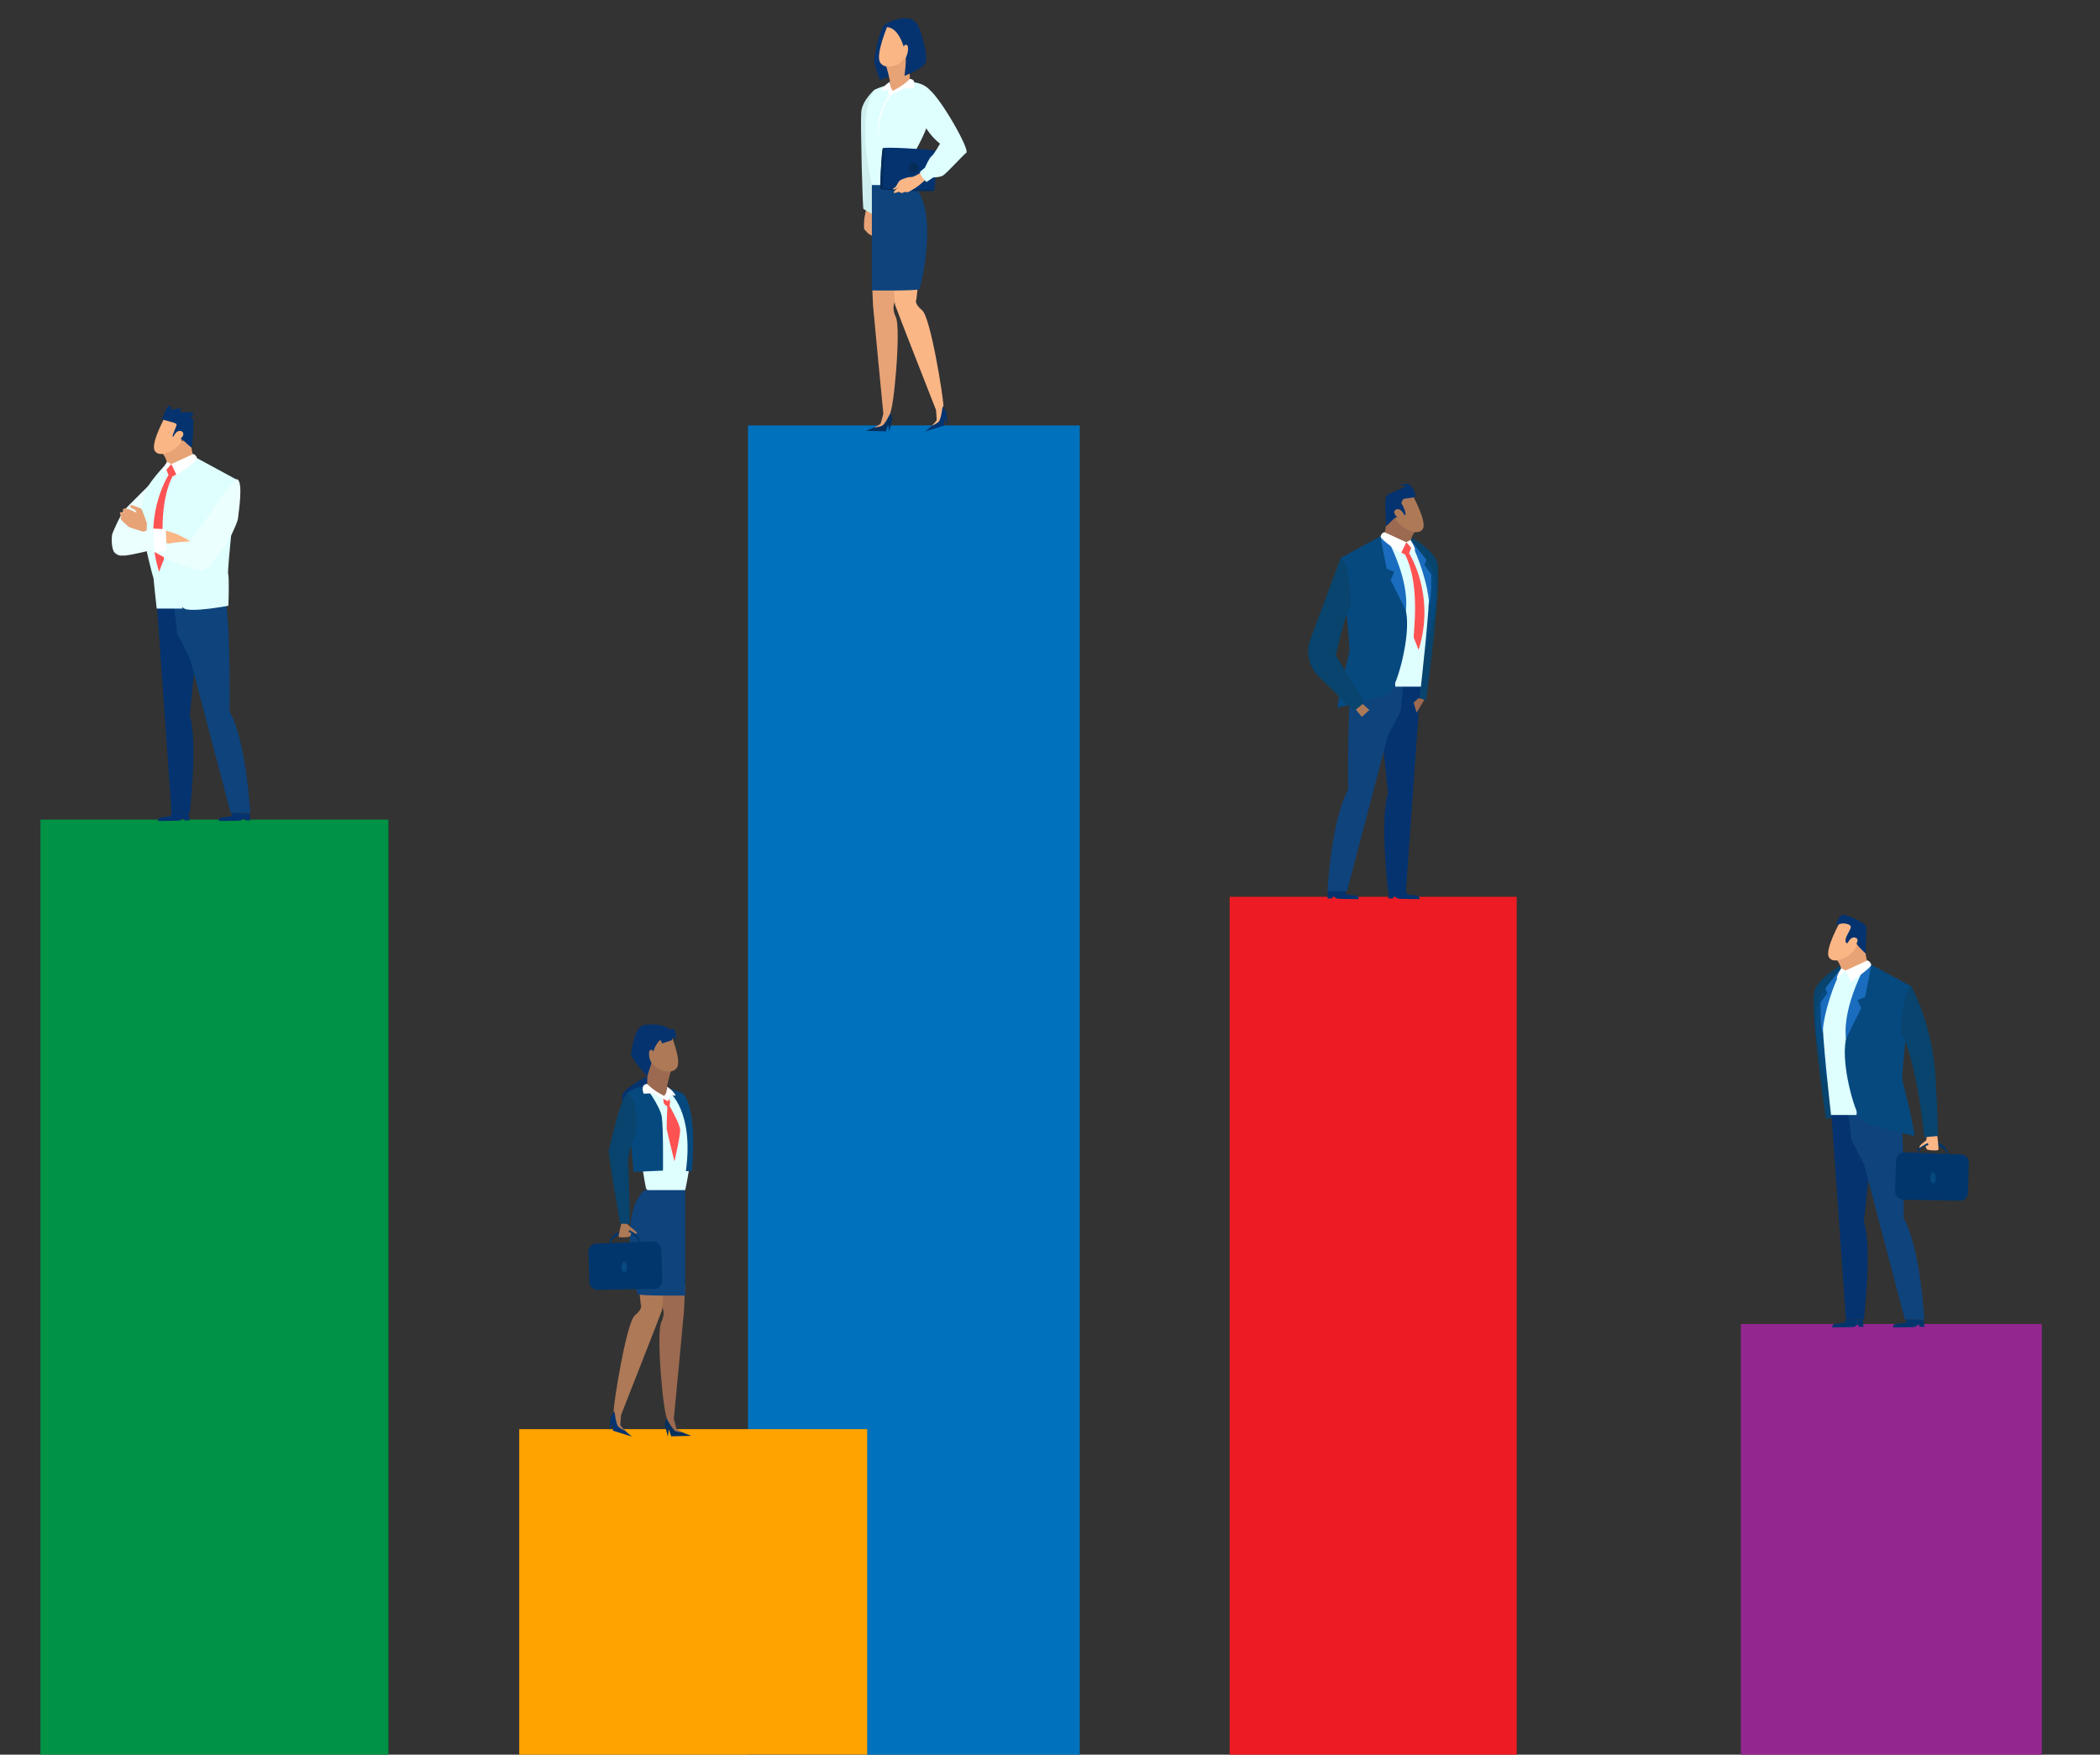 <svg version="1.1" id="_x2014_ÎÓÈ_x5F_1" xmlns="http://www.w3.org/2000/svg" x="0" y="0" viewBox="0 0 2108 1761.1" style="enable-background:new 0 0 2108 1761.1" xml:space="preserve"><rect x="0" y="0" width="2108" height="1761.1" fill="#333333" stroke="none"/><style>.st5{fill:#01366c}.st6{fill:#08446d}.st7{fill:#043370}.st8{fill:#0e437c}.st9{fill:#06497f}.st10{fill:#e7a376}.st11{fill:#defffe}.st12{fill:#1a6cbe}.st13{fill:#fbb686}.st14{fill:#fff}.st15{fill:#9b6a50}.st16{fill:#ad7957}.st17{fill:#ff5252}.st18{fill:#ebfffe}.st19{fill:#05305e}.st21{fill:#052d59}</style><path style="fill:#009245" d="M40.6 822.6h349.3v938.5H40.6z"/><path style="fill:#ed1c24" d="M1234.3 900.1h288.2v861h-288.2z"/><path style="fill:#0071bc" d="M750.8 427h333.1v1334.1H750.8z"/><path style="fill:#93278f" d="M1747.5 1328.8h302.1v432.4h-302.1z"/><path style="fill:#ffa300" d="M521.2 1434.4h349.3v326.7H521.2z"/><path class="st5" d="M1955.6 1161.3a13.6 13.6 0 0 0-9.4-14l-1.5-.5-1.5-.2c-1-.3-2-.2-3-.3-2 0-4 .2-6 .6-2 .5-3.9 1.2-5.5 2.6a11 11 0 0 0-4.3 10.6c.5-3.8 2.6-7 5.6-8.7 1.4-1 3.1-1.4 4.9-1.8a25 25 0 0 1 5.3-.4c.9 0 1.8 0 2.6.2l1.3.2c.5 0 .9.2 1.3.3.9.2 1.6.6 2.4 1 .8.3 1.6.7 2.2 1.3 2.8 2 4.7 5.4 5.6 9z"/><path class="st6" d="M1848.3 969s-19.2 9.6-26.1 23.4 10.7 130.6 10.7 130.6l10.4-1.5 5-152.5z"/><path class="st7" d="m1838 1112.3 15 212.1h18s8.4-73.4 0-98c0 0 12.7-119.9 11.1-124.1s-44.2 10-44.2 10z"/><path class="st8" d="m1853.7 1101.5 4.6 42.3 13 25.4 40.8 155.2h19.6s-3.8-71.5-20.8-101.8c0 0 1.2-100.7-5.3-115.7-6.6-15-52-5.4-52-5.4z"/><path class="st9" d="M1850.8 970.3s-21.9 22.3-25 33.2c-3 11-4.2 25.2-2 38.8a673 673 0 0 0 10.7 46l16.3-118z"/><path class="st10" d="M1870.6 937.6s1.5 22.7 4.6 30S1848 991 1848 991s5.6-21.5-7.7-30.7l30.4-22.7z"/><path class="st11" d="M1838 1119s-9.7-85-8.3-97.6c1.3-12.7 18.6-48.2 18.6-48.2s15.8 5.4 26.3-7.1l-11 153H1838v-.1z"/><path class="st9" d="M1921.5 1140.1s-44.4-10.1-51.5-14.4-20.3-50.3-17.9-76.3c2.4-25.9 22.5-83.3 22.5-83.3l43.8 23.8s-10 90.7-8.8 94.3c1.2 3.7 12.3 49 12 56z"/><path class="st6" d="M1931.7 1141.4s-8-80.4-23.6-104.3c0 0 .6-40 10.4-47.2 0 0 20.4 36.8 23.9 85.8 3.4 49 2.9 64.4 2.9 64.4l-13.6 1.3z"/><path class="st12" d="M1874.6 965.1s-25.5 43.6-21.6 77.4l15.3-30.7-3.7-8 7.6-3.2s6.2-29.8 6.1-32.5l-3.7-3zM1832.4 991.8l2 4.8-6.8 9.6s-.7 23 2 30.8c0 0-.5-21.5 18.7-65.2l-16 20z"/><path class="st13" d="M1847.6 924.4s-16.2 28.6-11.7 36.3c4.5 7.7 20 .4 25.8-7.5s.4-26 .4-26l-14.5-2.8z"/><path class="st7" d="M1872.7 957s-9-8.4-8.7-9.6c.2-1.2-9.2-.7-10.2-.8s-2.1-2.3-.4-6.4c1.7-4 5-8.5 4.4-10.5-.5-1.9-7.2-4.2-12-1.9-4.9 2.3.4-10.4 5.4-9.7 5 .8 21.8 8.9 22.2 12.2.4 3.4-.7 26.8-.7 26.8z"/><path class="st13" d="M1854 948s2.4-6.2 6-7c3.5-.8 5.6 1.9 4.2 4.7s-5 5.7-5.5 6c-.5.2-4.7-3.8-4.7-3.8z"/><path class="st5" d="m1976.4 1167.1-.9 30c0 4.5-3.8 8.1-8.3 8l-56.9-1c-4.6-.1-8.2-4-8-8.6l1-31c.2-4.5 4-8.1 8.6-8l56.6 2.2c4.5.1 8 4 8 8.4z"/><path class="st13" d="M1934 1141.2s-.1 3.2-.7 3.5c-.5.2-5 4-5.7 4.9-.7.8-1.3 2.5-.6 2.3s7.2-4.6 7.9-4.5 1 2 .7 2.1l-2.5.5s0 3 1.6 3.8c1.6.8 10.3 1.3 11 .3.7-1-1-13.9-1-13.9l-10.7 1z"/><path class="st5" d="m1931.1 1324.8.6 6.9h-4.9l-.5-2.6-3.8 2.6c-1 .6-22.2.6-22.2.6s-.2-3 2.4-3.4c2.5-.5 9.8-1.1 10.2-1.5.4-.5.9-3 .9-3l17.3.4zM1870 1324.8l.6 6.9h-4.9l-.5-2.6-3.8 2.6c-1 .6-22.2.6-22.2.6s-.1-3 2.4-3.4c2.5-.5 9.9-1.1 10.2-1.5.4-.5.9-3 .9-3l17.3.4z"/><ellipse class="st9" cx="1940.5" cy="1182.2" rx="2.7" ry="5.5"/><path class="st14" d="m1852.6 974 5.2 11.2s21.3-14 20.5-17.1-3.7-4.2-3.7-4.2l-22 10.2zM1843.8 982.7l8.8-8.6-4.3-2.3s-4.8 7-4.5 11z"/><path class="st6" d="M1415.9 539.1s19.2 9.6 26.1 23.4-10.5 140.3-10.5 140.3l-14.2-4.5-1.4-159.2z"/><path class="st7" d="m1426.3 682.4-15 212.1h-18s-8.5-73.4 0-98c0 0-12.8-119.8-11.2-124 1.5-4.3 44.2 10 44.2 10z"/><path class="st8" d="m1410.5 671.7-4.6 42.2-13 25.4-40.8 155.3h-19.6s3.8-71.5 20.8-101.9c0 0-1.2-100.7 5.3-115.6 6.6-15 52-5.4 52-5.4z"/><path class="st9" d="M1413.4 540.4s21.9 22.3 25 33.3c3 11 4.2 25.2 2 38.8-2 13.6-10.7 46-10.7 46l-16.3-118z"/><path class="st15" d="M1393 509.8s-1 20.6-4 28c-3 7.3 27.3 23.4 27.3 23.4s-5.6-21.5 7.7-30.8l-31-20.6z"/><path class="st11" d="M1426.3 689.2s9.6-85 8.2-97.6c-1.3-12.7-18.6-48.3-18.6-48.3s-15.8 5.4-26.3-7l11 152.9h25.7z"/><path class="st9" d="M1342.7 710.3s44.4-10.2 51.5-14.4 20.3-50.4 18-76.3c-2.5-26-22.6-83.4-22.6-83.4l-43.8 23.8s10 90.7 8.8 94.4c-1.1 3.6-12.3 49-12 55.9z"/><path class="st6" d="m1369.5 705.3-28.6-47.6s9.1-41.1 15.2-50.5c0 0-.5-39.9-10.3-47.2l-30.4 81.8a35 35 0 0 0 8.3 37.2l35.5 34.7 10.3-8.4z"/><path class="st12" d="M1389.6 535.3s25.6 43.6 21.6 77.4l-15.3-30.7 3.7-8-7.6-3.2s-6.2-29.8-6.1-32.6l3.7-3zM1431.8 562l-2 4.8 6.8 9.6s.7 23-2 30.7c0 0 .5-21.5-18.7-65.1l16 20z"/><path class="st16" d="M1416.6 494.5s16.2 28.6 11.7 36.3c-4.5 7.7-20 .4-25.8-7.5-5.8-7.8-.4-25.9-.4-25.9l14.5-2.9z"/><path class="st7" d="m1333.1 894.5-.6 7.3h4.9l.5-2.6 3.8 2.6c1 .6 22.2.6 22.2.6s.1-2.9-2.4-3.4-9.8-1-10.2-1.5-.9-3-.9-3h-17.3zM1394.3 893.7l-.7 8.1h4.9l.5-2.6 3.8 2.6c1 .6 22.2.6 22.2.6s.1-2.9-2.4-3.4-9.9-1-10.2-1.5-.9-3-.9-3l-17.2-.8z"/><path class="st14" d="m1411.6 544.2-5.2 11.2s-21.3-14-20.5-17.2 3.7-4.1 3.7-4.1l22 10.1zM1420.4 552.9l-8.8-8.7 4.3-2.2s4.8 7 4.5 10.9z"/><path class="st16" d="m1367.9 706.6 6.7 6-7.6 6.9-6-7.3z"/><path class="st15" d="m1418.9 705.1 5.2-4.4 5.7 1.6-7.8 13z"/><path class="st17" d="m1416.5 549.8-2 5.6s26.9 41.5 9.5 97c0 0-3.7-9.8-4.8-12.2s7.4-51.2-8.7-83.5l-3.8-2.1 5-10.4 4.8 5.6z"/><path class="st7" d="M1419 499.2s1.8 0 1.8-2.2-3.7-10.4-7.4-11.2-7.9 1-7.9 1 5.3.5 5.2 1.4-17.2 7.1-19.2 9.6 0 30.4 0 30.4 7.9-8 8.9-8.5 9.4-1.4 10.3-3.1-2.6-9.8-3.6-10.6 1-5.3 2.1-5.4c1.2 0 9.9-1.4 9.9-1.4z"/><path class="st16" d="M1410.2 518s-2.4-6-6-6.9c-3.5-.7-5.6 2-4.2 4.8s5 5.6 5.5 5.9c.5.3 4.7-3.7 4.7-3.7z"/><path class="st18" d="M151 485.6s-23.4 23.2-26.5 26.6c-3 3.4-10.8 20.8-11.7 23.4-1 2.6-1.2 16 2.4 19.2 3.5 3.2 6.4 3 8.5 2.7 2-.3 21-24.6 22.1-26.5 1.2-2 5.2-45.4 5.2-45.4z"/><path class="st7" d="m157.3 604 15 212.1h18.1s8.4-73.4 0-98c0 0 12.7-119.9 11.1-124.1s-44.2 10-44.2 10z"/><path class="st8" d="m173.1 593.2 4.6 42.3 13 25.4L231.6 816h19.6s-3.8-71.5-20.7-101.8c0 0 1.1-100.7-5.4-115.7-6.6-15-51.9-5.4-51.9-5.4z"/><path class="st11" d="M170.2 462s-21.9 22.3-25 33.2c-3 11-4.2 25.2-2 38.8a673 673 0 0 0 10.7 46l16.3-118z"/><path class="st10" d="M191.4 439.1s.2 12.9 3.2 20.2c3.1 7.3-27.2 23.4-27.2 23.4s5.5-21.5-7.7-30.7l31.7-12.9z"/><path class="st11" d="M157.3 610.7s-9.6-85-8.2-97.6c1.3-12.7 18.6-48.2 18.6-48.2s15.8 5.4 26.4-7.1l-11 153h-25.8z"/><path class="st11" d="M229.2 608s-37.3 7-44.4 2.7c-7.1-4.2-15.7-43.6-13.3-69.6 2.4-25.9 22.5-83.3 22.5-83.3l43.9 23.8s-10 90.7-8.9 94.3.6 25.1.2 32z"/><path class="st13" d="M167 416s-16.2 28.7-11.7 36.4c4.6 7.7 20 .4 25.8-7.5 5.8-7.9.4-26 .4-26l-14.4-2.8z"/><path class="st7" d="m250.5 816.5.6 6.9h-4.9l-.5-2.6-3.8 2.6c-1 .6-22.2.6-22.2.6s-.1-3 2.4-3.4 9.9-1.1 10.2-1.5.9-3 .9-3l17.3.4zM189.4 816.5l.6 6.9h-4.9l-.5-2.6-3.8 2.6c-1 .6-22.2.6-22.2.6s-.1-3 2.4-3.4c2.5-.5 9.9-1.1 10.2-1.5s.9-3 .9-3l17.3.4z"/><path class="st14" d="m172 465.8 5.3 11.1s21.2-14 20.4-17.1c-.7-3.1-3.6-4.2-3.6-4.2L172 465.8zM163.3 474.4l8.7-8.6-4.3-2.3s-4.8 7-4.4 11z"/><path class="st17" d="m167.1 471.4 2 5.5s-26.9 41.6-9.4 97c0 0 3.6-9.7 4.7-12.2s-7.4-51.2 8.7-83.5l3.8-2-4.9-10.4-4.9 5.6z"/><path class="st7" d="M162.8 420.3s4.7-13.6 7.4-13c2.8.8 1.3 4.3 1.3 4.3s10.3-3 10.3-1-2.1 3.2-2.1 3.2 13-.5 14.4.7c1.3 1.1-3 4-3 4s2.6.2 3 4c.3 4-.8 27.1-2 26.7-1-.5-8.8-7.9-8.8-7.9s-9.3-2.4-10-3.3c-.6-1 4-10 4-12 0-2.1-14.5-4-14.5-5.7z"/><path class="st13" d="M173.4 439.6s2.4-6.1 6-7c3.5-.7 5.6 2 4.2 4.8a19.7 19.7 0 0 1-5.5 6c-.5.2-4.7-3.8-4.7-3.8z"/><path class="st18" d="M116.3 529.2s19.5 2 25 2c5.4.2 24.3-.3 24.8 0 .5.4 1 14.8.6 16.3-.5 1.4-40.4 11.4-43 10-2.6-1.4-7.5-28.3-7.5-28.3z"/><path class="st10" d="M147.5 525.3s-4.8-14.4-6-15c-1.1-.4-9.2-3.5-9.8-3.5-.5 0-1.5 1.5-.7 2.4.7.8 3.8 2.1 4.5 2.5.6.4 1.8 3 1.8 3l-7.3-3.4c-.2 0-4.5-1.2-5.3-.9s-2 1-1.3 2c.8.8 1.6 2 1.6 2s-4-.8-4.4-.1c-.5.7 0 2.4.4 2.8.5.3 1 1.1 1 1.1s-1.2.9-1 2.2 3.8 4.4 3.8 4.4 4 3.8 4.7 4.2c.6.4 14 4.6 14 4.6l3.7-1 .3-7.3z"/><path class="st13" d="M166.4 532.6s9.1 2.4 12.3 4c3.1 1.5 11.3 5.5 12 6.8.6 1.3-6.4 3.5-6.4 3.5s-5.7 1-6.8.6c-1-.4-10.6-2.5-10.6-2.5l-.5-12.4z"/><path class="st18" d="M237.5 480.9s-16 16.6-22.5 27.7c-5.5 9.5-24.3 34.8-24.3 34.8s-20.9.7-25.4 3.6-14.3 4.7-14.3 4.7 20.6 12 29.7 14.9c9 2.9 17.4 6 22.8 6.1 5.3.2 21-22.5 22.4-24 1.4-1.4 12.7-23.6 13-28.5.4-4.8 6-38.3-1.4-39.3z"/><path class="st14" d="m166.1 531.2.8 21.7-11.8 1.1-1.3-23.5z"/><path class="st7" d="M649.7 1080.2s-21 10.7-24.7 18.2c-3.5 7.4 13.5 67 14.9 71.5 1.4 4.6 13-73.1 13-77.7.1-4.5-3.2-12-3.2-12z"/><path class="st11" d="M648.6 1192.9c6 10.7 39.2 1.6 39.2 1.6 16.6-76.6-2.7-95.8-2.7-95.8s-33.5-15.6-52-2.7 10 62.1 10 62.1c-.5 1 4.8 33.5 5.5 34.8z"/><path class="st15" d="m687.8 1289.8-1.2 26c0 1.6-10.2 108-10.2 108s-2.4 2.1-6.5 0c-4-2.2-11.5-85.7-6.1-96.7 5.3-11 0-16.7 0-16.7l-2-16.9 26-3.7z"/><path class="st16" d="M665.9 1286.6s-.5 25.2-1.3 28.2c-.9 3-41.1 105.2-41.1 105.2s-7.5 4.1-7.5-4 12.8-88.9 21.4-95.9c8.6-7 5.8-11 5.8-11s-2.2-18-2.2-26.3 24.9 3.8 24.9 3.8z"/><path class="st19" d="M676.4 1423.8s1.2 9 3.4 11 14.1 6.3 14.1 6.3l-20.2.5-2.3-7-1 7.3-3-11.6c-.4-1.9 1.8-7.8 1.8-7.8s2 2.9 7.2 1.3z"/><path class="st15" d="M669 1423a52 52 0 0 0 8.3 13c2.7 1.3 8.4 2 8.4 2s-6.1-3.1-6.6-4.2-2.7-10-2.7-10-6-3.8-7.4-.8z"/><path class="st7" d="M623.5 1419.8s-1.7 8.9-.3 11.5a79.4 79.4 0 0 0 11.3 10.6l-19.3-6 .2-7.4-3.4 6.6 1-12c.1-1.9 4.1-6.8 4.1-6.8s1 3.4 6.4 3.5z"/><path class="st16" d="M616.8 1416.7s1.6 12.7 3.7 15 7.3 4.6 7.3 4.6-4.8-4.9-5-6 .7-10.5.7-10.5-4.5-5.5-6.7-3.1z"/><path class="st15" d="M674.2 1072.3s-4 14-4.7 18.3c-.6 4.4.3 14 .3 14s-13.9-8-18.4-12c-4.5-4.1 1.3-31 1.3-31l21.5 10.8z"/><path class="st16" d="M672.7 1036.2s10.8 25.9 7.4 34.2-17.3 5.2-22.5 0-1.8-35.1 7.4-35.7c9.2-.7 7.7 1.5 7.7 1.5z"/><path class="st8" d="M647 1194.5h40.8v105.8s-46 .5-47.7-1.4-20.4-81.4 6.9-104.4z"/><path class="st9" d="m641.2 1091.4 6.4-1.1s15 19.6 16.7 30.6c1.7 11 1.2 54 1.2 54l-29.6 1.3-6.5-78.8s5.5-4.8 11.8-6z"/><path class="st5" d="M611.5 1250.8a13.6 13.6 0 0 1 9.4-14l1.5-.5 1.5-.2c1-.3 2-.2 3-.3 2 0 4 .2 6 .6 2 .5 3.9 1.2 5.5 2.6a11 11 0 0 1 4.4 10.6c-.6-3.8-2.7-7-5.7-8.7-1.4-1-3.1-1.4-4.8-1.8a25 25 0 0 0-5.4-.4c-.9 0-1.8 0-2.6.2l-1.3.2c-.5 0-.9.2-1.3.3-.9.2-1.6.6-2.4 1-.7.3-1.5.7-2.2 1.3-2.8 2-4.7 5.4-5.6 9z"/><path class="st5" d="m590.7 1256.6.8 30c.2 4.5 4 8.1 8.4 8l56.9-1c4.6-.1 8.3-4 8-8.6l-1-31c-.2-4.5-4-8.1-8.6-8l-56.6 2.2c-4.5.1-8 4-8 8.4z"/><ellipse class="st9" cx="626.6" cy="1271.7" rx="2.7" ry="5.5"/><path class="st16" d="M629.1 1228.1s3.8 3.5 4.3 3.8c.6.3 5 4 5.8 5 .7.8-.2 1.6-1 1.4-.8-.2-5.7-3.7-6.3-3.6s-1 2-.8 2l2.5.6s0 3-1.5 3.8c-1.6.7-10.3 1.3-11 .3-.7-1 2.8-13.8 2.8-13.8l5.3.5z"/><path class="st6" d="M622.6 1228.2s-12.6-70.4-11.4-74.2c1.1-4 13.2-59.2 19.6-56s10.9 27.3 6.3 41.6-7.2 20.8-6.5 30.7c.8 9.9 1.7 57.9 1.7 57.9h-9.7z"/><path class="st9" d="M672.1 1096.3s24.6 19.3 16.4 79.1h6s6.5-62.6-9.4-78.2l-13-4.7v3.8z"/><path class="st7" d="M656 1055c3.2-12.3 16.7-18.8 16.7-18.8.4-7.5-16.5-9-26.3-7.3s-11.8 24.3-13 28.3c-1.4 4 16.3 23 16.3 23l4.3-13.5 2-11.7z"/><path class="st16" d="M658 1059.8s-2.5-7.8-5.3-5.9c-2.9 1.9-.3 14.8 4.1 14.6 4.5-.2 1.1-8.7 1.1-8.7z"/><path class="st7" d="M671.3 1034.1s2.8-2.3 5-1.2 3 9 1.4 11c0 0 0-3-2.3-2.8 0 0-.7 2.9-1.2 3-.5.3-9.9 3.2-9.9 3.2s.2-3.2-2-3.3c-2-.2 9-9.9 9-9.9z"/><path class="st17" d="M668.3 1100.9s4.7 2.7 4.4 5.2l-.6 3.8s10.1 17.8 10.6 23.6-5.7 32.1-5.7 32.1-7.4-29.9-7.7-32.4.6-22.7.6-22.7-3-1.7-3.5-3.3-.6-5.6-.6-5.6l1.9-.7h.6z"/><path class="st14" d="M649.7 1087.9s5.3 6.2 17 12c0 0 3.7-3.8 2.8-9.2 0 0 6 3.2 8.8 9l-6.1-.7-1.6 6.4-15.2-8.1-9.3.4s-3.8-9.4 3.6-9.8z"/><path class="st10" d="M868 217.1a60.6 60.6 0 0 0-.6 12.4v.2c.8 1.6 2.9 3 3.6 4.2.7 1 2 1.2 3 2 1 1 3.6 1 3.6 1s4.1 2.9 4.2 1.3c0-2-2.3-3.7-2.3-3.7l-2-4.5s1-6.1 2.1-6.2c1.2 0 .8 2.5 1.5 4.5.4 1.3 2 1 2 1v-3.6s-.4-5.2-1.2-6.2c-.7-1-4.1-4.4-4.1-4.4l-1.7-7.5-6.3.6-1.8 9z"/><path d="M878 90s-12.6 10.5-13.5 22.8 1.4 96.1 2.2 96.9c.9.7 8.1 4.7 8.1 4.7l3.5-.3L878 90z" style="fill:#ceefed"/><path class="st11" d="M914.4 184.2c-6 10.6-39.2 1.5-39.2 1.5C858.6 109.2 878 90 878 90s33.5-15.7 52-2.7-10 62.1-10 62.1c.5 1-4.8 33.4-5.5 34.8z"/><path class="st10" d="m875.2 281.1 1.2 26c0 1.6 10.3 108 10.3 108s2.4 2 6.4 0 11.5-85.7 6.2-96.7-.1-16.7-.1-16.7l2-16.9-26-3.7z"/><path class="st13" d="M897.1 277.8s.6 25.3 1.4 28.2c.8 3 41 105.3 41 105.3s7.5 4.1 7.5-4c0-8-12.8-89-21.4-95.9-8.6-7-5.7-11-5.7-11s2.2-18 2.2-26.3c0-8.4-25 3.7-25 3.7z"/><path class="st19" d="M886.6 415s-1.2 9-3.4 11-14 6.4-14 6.4l20.1.5 2.3-7 1 7.3 3-11.6c.5-1.9-1.7-7.8-1.7-7.8s-2.1 2.8-7.3 1.2z"/><path class="st10" d="M894 414.2s-5.6 11.6-8.3 13c-2.7 1.4-8.4 2-8.4 2s6.1-3 6.6-4.1c.6-1 2.8-10 2.8-10s6-3.9 7.3-.9z"/><path class="st7" d="M939.5 411.1s1.7 8.9.4 11.5a79.4 79.4 0 0 1-11.4 10.6l19.3-6.1-.1-7.3 3.4 6.6-1-12c-.2-2-4.2-6.8-4.2-6.8s-1 3.4-6.4 3.5z"/><path class="st13" d="M946.2 408s-1.6 12.7-3.7 15c-2 2.1-7.3 4.5-7.3 4.5s4.9-4.8 5-6c.2-1.2-.7-10.4-.7-10.4s4.5-5.6 6.7-3.1z"/><path class="st7" d="M906.8 18.4s-16.2 1.7-20.6 8.8c-4.4 7.2-8.3 30-8.7 33.8a93.2 93.2 0 0 0 5.9 19.3l11-4.2 12.4-57.7z"/><path class="st10" d="M888.8 63.6s4 14 4.7 18.3c.7 4.3-.3 14-.3 14s13.9-8 18.4-12c4.5-4.1-1.3-31-1.3-31l-21.5 10.7z"/><path class="st13" d="M890.3 27.5s-10.7 25.8-7.3 34.2 17.2 5.2 22.4 0 1.9-35.1-7.4-35.8c-9.2-.6-7.7 1.6-7.7 1.6z"/><path class="st8" d="M916 185.7h-40.8v105.8s46 .6 47.7-1.3c1.6-1.9 20.4-81.4-6.8-104.5z"/><path class="st14" d="M913.3 79.2s-5.2 6.1-17 11.9c0 0-3.7-3.7-2.8-9.2 0 0-5.9 3.3-8.8 9l6.1-.6 1.6 6.3 15.3-8 9.2.4s3.9-9.4-3.6-9.8z"/><path class="st14" d="M894 94.1s-8.6 9.8-11.4 24.5-.9 23.4-.9 23.4-3.2-28 14.1-48l-1.8.1z"/><path class="st7" d="M883.6 189.2c0 2.4 48.5 2.8 53.5 2.3h.4c1.4-.7 3.1-40 .9-40.4-11.3-1.7-50.6-3.8-52.1-2.3l-.2.3c-1.5 4-2.5 37.7-2.5 40z"/><path class="st21" d="M883.6 189.2c0 2.4 48.5 2.8 53.5 2.3l-.5-1s-49.3-.3-50.2-2.4c-.8-2.2 1.9-37.3 1.9-37.3.1-2-2-2-2-2l-.2.3a396 396 0 0 0-2.5 40z"/><path class="st13" d="M906.1 179.7s-2.7 1-3.8 2.4c-1.1 1.5-2.8 5.9-4.8 6.6s-1.6 3.1 3.3-.1 8.7-5.5 5.3-8.9z"/><path class="st13" d="m907 182.8-6.2 5.8s-4.4 4-3.6 4.9c.7.8 4.9-1 4.9-1s2.7 1.5 3.5 1.2c.9-.2 3.4-1.8 4.5-.8s9.8-5 9.8-5-9.8-5.6-12.8-5.2z"/><path class="st13" d="M903.5 186c2.7-2.4 2.6-6.3 2.6-6.3s5.9-2.3 8.5-2 10.6-5 10.6-5l3.2 8.2s-5.7 5.3-8.5 7c-2.9 2-16.4-1.8-16.4-1.8z"/><path class="st11" d="M932.2 89.2s-11 .1-10 16.8c1.4 23.6 21.4 38.2 21.4 38.2s-6.2 11-8.4 12.5c-2.3 1.4-6.7 11.5-6.7 11.5l-4.9 4.2c-.5 3.9 6.4 10.3 6.4 10.3l6.8-4.6s5.6 0 9.2-1.6c3.6-1.6 20.3-20.5 24-23.2 3.8-2.7-25-54-37.8-64z"/><path class="st21" d="M922 168a5 5 0 1 1-10 1 5 5 0 0 1 10-1z"/><path class="st7" d="M888.3 27.4s16-8.7 18.5-9c2.5-.3 9.8-.6 14 5.9 4 6.5 10.9 31.7 8.4 38.3s-21.3 13.5-21.3 13.5 2.3-15.7 1-22.5c-1.3-6.9-7.3-28-20.6-26.3z"/><path class="st13" d="M905.1 51.1s2.4-7.8 5.2-6c2.9 2 .3 15-4.1 14.7-4.4-.3-1.1-8.7-1.1-8.7z"/></svg>
